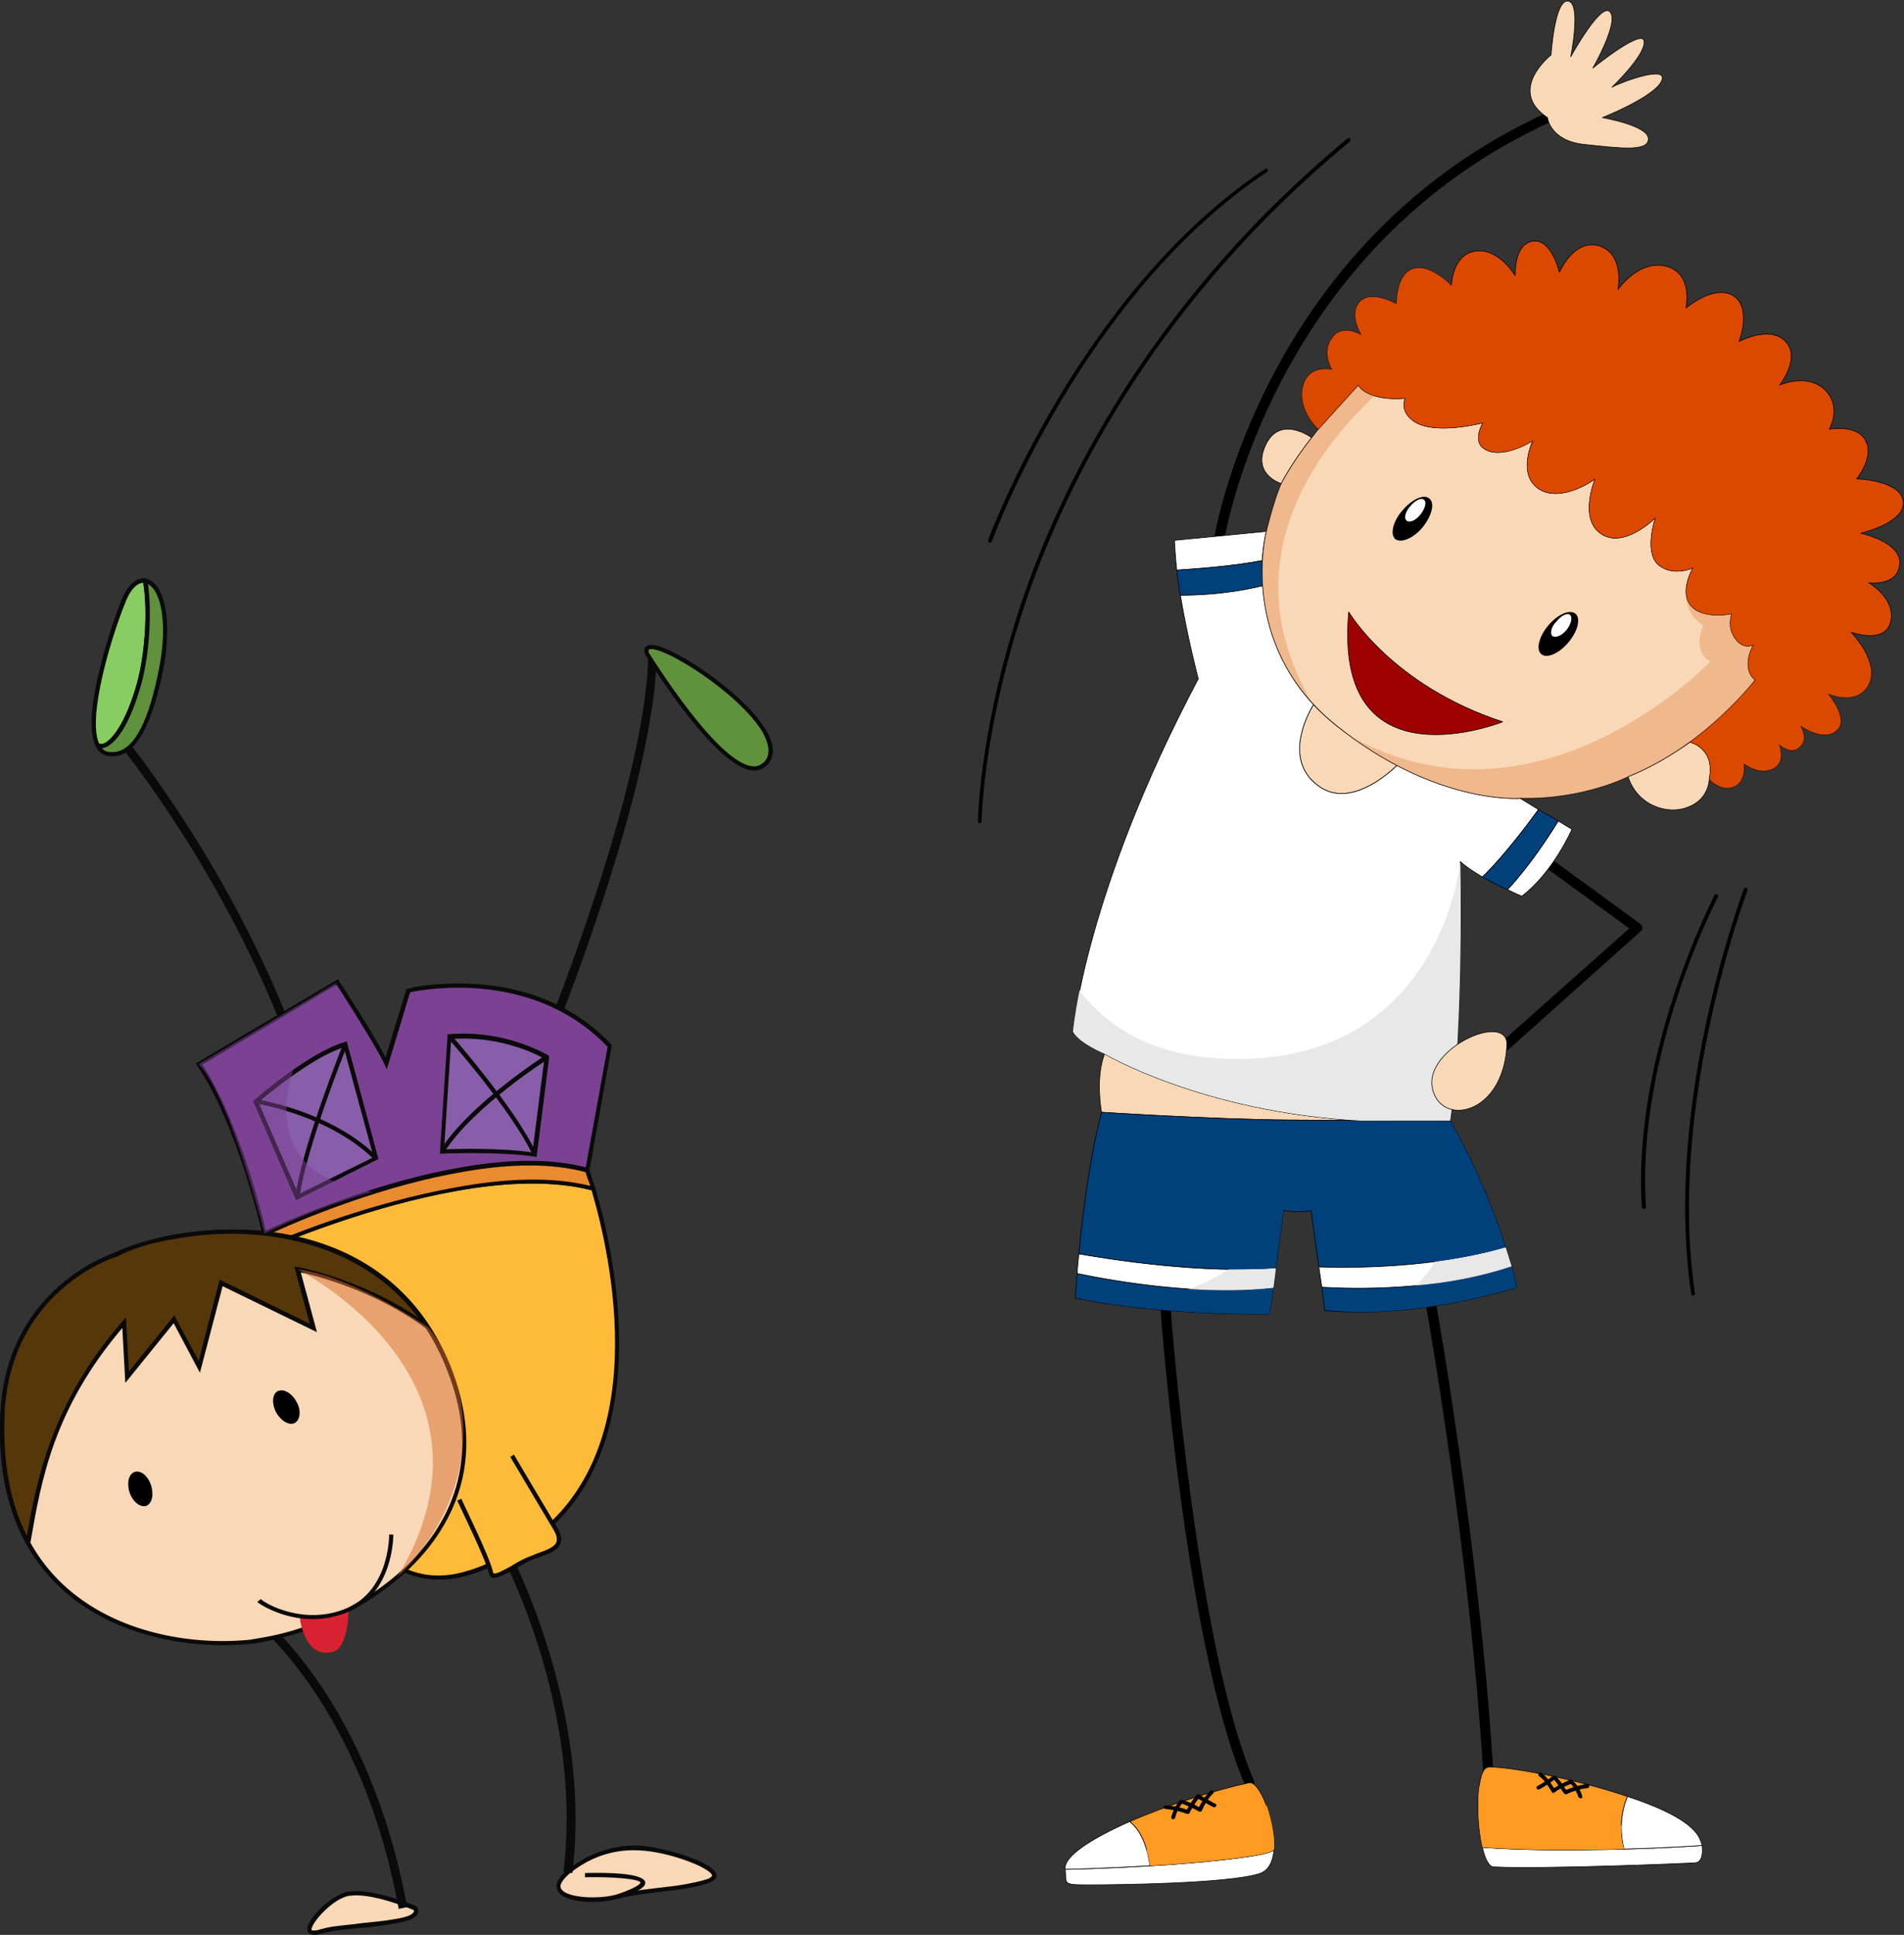 <?xml version="1.0" encoding="UTF-8"?> <svg xmlns="http://www.w3.org/2000/svg" width="1756" height="1784" viewBox="0 0 1756 1784" fill="none"><rect x="0" y="0" width="1756" height="1784" fill="#333333" stroke="none"/><path d="M511.945 952.467L504.238 949.164C505.339 946.962 597.826 717.962 597.826 601.26H605.533C606.083 719.063 512.496 950.265 511.945 952.467Z" fill="#0A0A0A"></path><path d="M265.866 962.377C206.961 804.388 111.171 687.686 110.07 686.585L116.676 681.631C117.227 682.732 214.117 800.535 273.022 959.624L265.866 962.377Z" fill="#0A0A0A"></path><path d="M596.726 602.36C596.726 602.36 679.303 737.779 707.379 702.548C735.455 667.317 587.917 572.084 596.726 602.36Z" fill="#60913D"></path><path fill-rule="evenodd" clip-rule="evenodd" d="M698.571 710.254C664.439 716.31 597.826 607.865 595.074 603.461C593.973 600.158 593.973 598.507 595.074 596.855C595.624 596.305 596.725 595.204 598.927 594.653C614.892 591.901 684.808 637.04 706.278 672.822C713.985 685.666 714.902 695.942 709.03 703.649C706.094 707.318 702.608 709.52 698.571 710.254ZM599.478 598.507C599.111 598.507 598.744 598.69 598.377 599.057C598.377 599.057 597.826 600.158 598.377 601.809C598.927 602.36 666.09 711.906 698.02 706.401C700.956 705.667 703.525 704.016 705.727 701.447C710.498 695.208 709.581 686.217 702.975 674.473C680.954 638.692 613.241 596.305 599.478 598.507Z" fill="#0A0A0A"></path><path d="M127.137 635.39C136.495 604.563 138.147 562.175 133.743 535.202C127.137 534.101 119.98 539.605 115.025 552.267C101.262 583.644 77.59 661.262 89.702 686.584C96.858 692.089 113.924 678.878 127.137 635.39Z" fill="#87CD62"></path><path fill-rule="evenodd" clip-rule="evenodd" d="M95.207 689.889C92.638 690.256 90.436 689.705 88.601 688.237L88.05 687.687C74.838 660.163 101.813 578.141 112.823 551.167C118.329 539.056 126.036 531.901 134.293 533.552H135.394L135.945 535.203C140.9 563.828 137.596 607.316 128.788 635.941C117.778 673.374 104.015 688.237 95.207 689.889ZM91.353 685.485C92.087 685.852 93.005 686.035 94.106 686.035C100.161 684.934 113.374 672.824 124.935 634.84C133.743 606.766 136.495 565.48 132.091 537.405C126.586 537.405 121.081 542.91 116.677 552.819C102.914 585.848 80.343 660.713 91.353 685.485Z" fill="#0A0A0A"></path><path d="M133.742 535.201C138.146 562.175 136.495 604.562 127.136 635.389C113.924 678.877 96.858 692.089 89.701 686.584C91.903 690.988 95.206 694.29 99.61 694.841C112.272 697.593 134.293 691.538 148.606 615.571C158.515 564.927 146.955 537.403 133.742 535.201Z" fill="#60913D"></path><path fill-rule="evenodd" clip-rule="evenodd" d="M107.867 697.044C104.931 697.411 101.995 697.411 99.059 697.044C94.288 695.943 90.618 692.823 88.049 687.686L90.801 685.484C91.902 685.851 93.003 686.034 94.104 686.034C100.16 684.933 113.372 672.822 124.933 634.839C133.741 606.214 136.494 563.827 132.09 535.752L131.539 533L134.292 533.551C138.146 534.101 141.999 536.853 145.302 541.257C154.661 555.019 156.863 583.094 150.807 616.123C140.898 666.217 126.585 693.741 107.867 697.044ZM94.104 689.887C95.572 691.722 97.407 692.823 99.61 693.19C102.179 693.557 104.748 693.557 107.317 693.19C124.383 689.888 137.595 664.015 146.954 615.022C153.009 583.094 150.807 556.671 141.999 543.459C140.164 541.257 138.329 539.606 136.494 538.505C140.348 566.579 137.595 607.866 128.787 635.94C117.226 674.474 103.463 688.786 94.104 689.887Z" fill="#0A0A0A"></path><path d="M382.575 1759.47C382.575 1759.47 344.039 1742.96 323.12 1745.71C301.65 1748.46 269.72 1788.65 294.493 1780.94C319.266 1773.79 394.687 1775.44 382.575 1759.47Z" fill="#F9D8B7"></path><path fill-rule="evenodd" clip-rule="evenodd" d="M365.509 1773.24C356.15 1774.89 344.589 1776.54 333.028 1777.64C318.165 1778.74 303.851 1780.39 295.043 1783.14C293.942 1783.51 293.024 1783.7 292.29 1783.7C285.134 1784.8 284.033 1781.49 283.482 1779.84C281.831 1770.48 304.952 1746.81 321.468 1744.06H322.569C344.039 1740.76 382.024 1756.72 383.125 1757.27L384.226 1757.82C386.428 1760.57 385.878 1763.33 385.327 1764.43C383.676 1768.28 377.62 1771.03 365.509 1773.24ZM302.75 1777.09C311.008 1775.44 321.468 1774.89 333.028 1773.24C344.039 1772.13 355.6 1771.03 364.408 1769.38C378.171 1767.18 380.923 1764.43 381.474 1762.78C382.024 1762.78 382.024 1762.23 381.474 1761.13C376.519 1758.92 342.387 1745.16 323.119 1747.91H322.018C306.604 1750.67 286.785 1773.24 287.336 1779.29C287.886 1780.39 290.088 1779.84 291.189 1779.84C291.923 1779.84 292.841 1779.66 293.942 1779.29C296.511 1778.56 299.447 1777.82 302.75 1777.09Z" fill="#0A0A0A"></path><path d="M523.507 1726.45C535.618 1715.99 559.841 1702.22 589.568 1703.88C619.296 1705.53 673.797 1725.34 655.08 1733.6C635.812 1741.86 592.872 1742.41 569.2 1749.02C546.078 1755.07 494.88 1751.22 523.507 1726.45Z" fill="#F9D8B7"></path><path fill-rule="evenodd" clip-rule="evenodd" d="M635.262 1740.76C626.454 1742.41 616.545 1743.51 606.635 1744.61C593.423 1746.26 579.66 1747.91 569.751 1750.67C552.685 1755.62 519.654 1755.07 514.149 1742.96C511.58 1737.82 514.332 1731.77 522.407 1724.79C528.462 1719.84 544.427 1707.73 568.099 1703.32C575.439 1701.86 582.596 1701.31 589.569 1701.67C613.792 1703.32 658.384 1717.09 660.586 1728.1C661.136 1730.3 660.586 1733.05 655.631 1735.25C650.676 1737.45 644.07 1739.11 635.262 1740.76ZM579.11 1744.61C587.367 1742.96 596.726 1741.86 606.085 1740.76C615.994 1739.66 625.903 1738.56 634.161 1736.9C642.969 1735.25 649.575 1733.6 653.98 1731.95C655.081 1730.85 656.732 1730.3 656.732 1729.2C655.081 1722.04 616.544 1707.18 589.569 1706.08C582.596 1705.71 575.807 1706.08 569.2 1707.18C546.079 1711.03 530.664 1723.14 525.159 1727.55C520.205 1731.95 515.25 1737.45 517.452 1741.31C521.306 1749.01 546.079 1751.22 563.695 1747.91C565.53 1747.55 567.182 1747.18 568.65 1746.81C571.953 1746.08 575.439 1745.34 579.11 1744.61Z" fill="#0A0A0A"></path><path d="M569.751 1750.67L568.65 1746.81C591.221 1739.11 590.671 1735.8 590.671 1735.8C590.12 1732.5 566.448 1730.3 539.473 1730.85V1727C555.438 1726.45 592.873 1726.45 595.075 1735.25C595.625 1738.56 592.873 1742.96 569.751 1750.67Z" fill="#0A0A0A"></path><path d="M527.912 1727L519.654 1725.89C539.473 1562.95 452.492 1413.22 451.391 1411.57L458.547 1407.72C459.098 1409.37 547.731 1560.75 527.912 1727Z" fill="#0A0A0A"></path><path d="M375.418 1758.37L367.711 1760.02C333.579 1572.86 235.587 1496.34 234.486 1495.24L239.441 1489.19C240.542 1489.74 340.736 1567.91 375.418 1758.37Z" fill="#0A0A0A"></path><path d="M356.15 979.991L376.519 913.383C376.519 913.383 488.274 885.859 562.043 964.578L541.674 1079.08L244.396 1139.63C244.396 1139.63 221.825 1037.79 183.289 981.092L311.008 905.676C311.008 905.676 347.893 961.825 356.15 979.991Z" fill="#7B4193"></path><path fill-rule="evenodd" clip-rule="evenodd" d="M242.743 1141.83L242.193 1139.63C242.193 1138.53 219.622 1037.79 181.636 982.193L180.535 980.542L311.557 902.924L312.659 904.575C314.31 906.777 344.588 953.018 355.599 975.037L374.867 911.731H375.968C375.968 911.731 378.17 911.181 382.023 910.08C408.448 905.676 499.833 895.217 563.693 962.926L564.243 963.477L543.324 1080.73L242.743 1141.83ZM186.591 981.643C220.723 1033.94 242.743 1123.12 245.496 1136.88L540.021 1077.43L560.39 965.128C497.631 899.621 408.448 909.53 383.124 913.933C380.922 914.3 379.271 914.668 378.17 915.034L356.7 986.046L354.498 981.092C346.79 964.578 316.512 917.236 310.456 907.878L186.591 981.643Z" fill="#0A0A0A"></path><path d="M414.505 955.771L407.898 1061.46C407.898 1061.46 459.647 1059.26 493.228 1064.22L504.238 974.488C504.238 974.488 466.804 951.367 414.505 955.771Z" fill="#885DA9"></path><path fill-rule="evenodd" clip-rule="evenodd" d="M494.879 1066.97L493.227 1066.42C460.196 1061.46 408.448 1063.66 407.897 1063.66H405.695L412.852 953.568H414.504C466.802 949.164 504.788 972.835 505.338 972.835L506.439 973.936V975.037L494.879 1066.97ZM409.549 1059.81C419.458 1059.26 461.848 1058.16 491.025 1062.56L502.035 976.138C495.429 972.284 461.297 954.669 416.155 957.972L409.549 1059.81Z" fill="#0A0A0A"></path><path d="M318.715 962.928L346.792 1067.52L274.124 1103.85L235.588 1015.77C235.588 1015.77 285.685 971.735 318.715 962.928Z" fill="#885DA9"></path><path fill-rule="evenodd" clip-rule="evenodd" d="M273.024 1106.6L233.387 1015.22L234.488 1014.12C236.69 1012.47 285.135 970.083 318.166 960.725L319.817 960.174L348.995 1068.62L273.024 1106.6ZM238.341 1016.32L275.226 1101.1L344.591 1066.97L317.065 965.679C287.888 974.487 245.498 1010.27 238.341 1016.32Z" fill="#0A0A0A"></path><path d="M491.577 1065.32C470.658 1021.83 413.404 957.422 412.854 956.871L416.157 954.119C416.707 955.22 473.961 1019.63 494.88 1063.66L491.577 1065.32Z" fill="#0A0A0A"></path><path d="M409.549 1062.56L406.246 1060.36C432.671 1017.97 502.586 973.387 503.137 972.836L505.339 976.69C504.788 976.69 435.974 1020.73 409.549 1062.56Z" fill="#0A0A0A"></path><path d="M276.326 1103.85L272.473 1103.3C278.528 1056.51 316.514 962.925 316.514 962.375L320.367 963.476C319.817 964.577 282.382 1057.61 276.326 1103.85Z" fill="#0A0A0A"></path><path d="M345.14 1069.17C303.301 1027.88 236.138 1017.42 235.588 1017.42L236.138 1013.57C236.689 1013.57 304.953 1024.03 347.893 1066.42L345.14 1069.17Z" fill="#0A0A0A"></path><path d="M246.047 1149.54L248.8 1164.4C248.8 1164.4 184.39 1540.93 262.563 1440.19C340.736 1339.46 335.231 1522.22 483.87 1424.78C609.387 1343.31 564.245 1153.39 547.179 1095.59C445.884 1068.62 284.033 1133.58 246.047 1149.54Z" fill="#FEBB39"></path><path fill-rule="evenodd" clip-rule="evenodd" d="M421.112 1455.06C382.026 1461.66 358.904 1443.5 340.187 1428.63C326.424 1418.18 314.863 1408.82 301.651 1411.57C290.641 1413.22 278.529 1423.13 264.216 1441.3C250.453 1458.91 239.993 1463.31 232.837 1456.16C202.558 1426.43 244.948 1174.86 246.599 1164.4L243.847 1148.44L245.498 1147.89C272.474 1136.33 343.49 1108.25 418.36 1094.49C470.659 1085.13 514.149 1085.13 547.731 1093.94H548.832V1095.04C565.898 1152.29 611.59 1343.86 484.972 1426.43C461.3 1442.4 440.38 1451.2 421.112 1455.06ZM301.1 1407.17C315.964 1404.41 328.626 1414.32 342.389 1425.33C361.657 1440.75 383.127 1457.81 420.011 1451.2C438.729 1447.35 459.648 1438.54 482.77 1423.13C606.636 1342.76 562.595 1155.04 545.529 1097.24C512.498 1088.99 470.108 1088.99 419.461 1098.35C344.04 1112.11 271.373 1141.28 248.251 1151.19L251.003 1164.4C250.453 1167.71 206.962 1424.78 235.589 1453.41C241.094 1458.91 249.902 1453.96 260.913 1439.09C275.777 1419.83 288.989 1409.37 301.1 1407.17Z" fill="#0A0A0A"></path><path d="M243.846 1137.43L246.048 1149.54C284.033 1133.58 445.884 1068.62 547.179 1095.59C543.876 1085.13 541.674 1079.08 541.674 1079.08C429.369 1047.7 243.846 1137.43 243.846 1137.43Z" fill="#EB8B2F"></path><path fill-rule="evenodd" clip-rule="evenodd" d="M549.933 1098.9L546.629 1097.79C513.599 1088.99 470.658 1088.99 419.461 1098.35C342.389 1112.11 268.069 1142.38 246.599 1151.74L244.397 1152.29L241.645 1136.33L242.746 1135.78C243.847 1135.23 331.929 1092.84 422.213 1076.88C470.108 1068.07 510.295 1068.07 542.225 1076.88L543.326 1077.43V1077.98C543.326 1077.98 545.528 1084.58 548.831 1095.04L549.933 1098.9ZM246.049 1139.08L247.7 1147.34C276.327 1135.23 345.692 1108.25 418.91 1095.04C469.007 1085.68 510.846 1085.13 544.427 1093.39C542.225 1087.34 540.574 1082.93 540.023 1080.73C509.194 1072.47 469.557 1072.47 422.764 1081.28C339.086 1096.14 257.609 1133.58 246.049 1139.08Z" fill="#0A0A0A"></path><path d="M106.217 1157.25C167.874 1125.87 355.049 1106.6 415.055 1264.04C475.061 1421.48 314.861 1504.6 231.183 1513.41C147.505 1522.22 -8.29 1489.74 2.72 1300.92C9.326 1186.42 106.217 1157.25 106.217 1157.25Z" fill="#F9D8B7"></path><path fill-rule="evenodd" clip-rule="evenodd" d="M244.395 1513.41C239.991 1514.51 235.587 1515.24 231.183 1515.61C178.884 1521.12 104.565 1510.11 55.018 1463.31C14.831 1425.33 -3.336 1370.83 0.518 1300.92C7.124 1186.42 104.565 1155.6 105.666 1155.04C119.429 1148.44 138.697 1142.38 160.167 1138.53C254.855 1121.47 371.564 1145.14 416.706 1262.94C436.525 1314.68 434.323 1362.58 410.1 1404.96C375.968 1465.52 302.199 1502.95 244.395 1513.41ZM160.717 1142.38C139.798 1146.24 121.08 1151.74 107.317 1158.9C106.216 1159.45 10.977 1189.73 4.922 1300.92C0.518 1369.73 18.684 1423.68 57.771 1460.56C106.767 1506.8 179.435 1517.26 231.183 1511.76C235.22 1511.02 239.441 1510.29 243.845 1509.56C300.548 1499.65 373.216 1462.76 406.797 1403.31C430.469 1362.03 432.671 1315.24 412.853 1264.59C368.811 1148.99 253.754 1125.32 160.717 1142.38Z" fill="#0A0A0A"></path><path d="M114.475 1219.45L117.228 1270.1L160.718 1216.7L183.84 1260.19L203.659 1183.12L288.988 1224.41L274.675 1170.46C274.675 1170.46 339.635 1182.57 394.136 1223.3C319.817 1110.46 161.819 1129.17 106.218 1157.25C106.218 1157.25 9.327 1186.42 2.721 1300.92C-0.032 1352.12 9.327 1391.75 25.842 1422.58C35.201 1368.63 46.762 1297.62 114.475 1219.45Z" fill="#56370A"></path><path fill-rule="evenodd" clip-rule="evenodd" d="M26.943 1428.08L24.19 1423.13C6.023 1390.1 -2.234 1348.81 0.518 1300.92C7.124 1186.42 104.565 1155.6 105.667 1155.04C119.429 1148.44 138.697 1142.38 160.167 1138.53C238.34 1124.22 341.287 1139.08 395.787 1222.2L393.035 1224.96C345.691 1189.73 290.639 1175.96 277.427 1173.21L292.291 1228.26L205.31 1185.87L184.39 1265.69L160.167 1220L115.576 1275.05L112.823 1224.41C49.514 1298.72 37.953 1365.33 28.595 1419.28L26.943 1428.08ZM160.718 1142.38C139.798 1145.69 120.53 1151.74 107.318 1158.9C105.667 1158.9 10.978 1189.17 4.372 1300.92C2.17 1345.51 8.776 1384.6 24.741 1415.97C34.1 1364.23 47.312 1293.77 112.823 1218.35L116.126 1214.5L118.879 1264.59L160.718 1212.85L183.289 1254.68L202.557 1179.82L285.685 1220.55L271.371 1167.71L274.674 1168.26C275.225 1168.26 333.579 1179.27 385.878 1215.05C330.827 1141.83 234.487 1128.62 160.718 1142.38Z" fill="#0A0A0A"></path><path d="M307.705 1522.77C321.468 1518.36 321.468 1484.23 321.468 1484.23C321.468 1484.23 297.246 1495.24 276.326 1490.29C276.326 1490.29 280.18 1531.02 307.705 1522.77Z" fill="#D92231"></path><path d="M423.312 1382.94C423.312 1382.94 450.288 1436.34 452.49 1450.1C454.141 1459.46 473.96 1442.4 491.576 1435.79C509.193 1429.18 521.855 1426.43 512.496 1409.92C502.587 1393.4 472.309 1342.21 472.309 1342.21L423.312 1382.94Z" fill="#FEBB39"></path><path d="M457.444 1454.51C455.976 1454.87 454.691 1454.87 453.59 1454.51C452.489 1453.96 451.388 1452.86 450.837 1450.65C448.085 1437.44 421.66 1384.05 421.66 1383.49L425.514 1381.84C426.064 1384.05 451.938 1435.79 454.691 1449.55C454.691 1450.29 454.875 1450.65 455.242 1450.65C457.444 1451.75 465.151 1447.35 471.206 1444.05C477.262 1440.19 484.419 1436.34 491.025 1434.14L494.879 1432.49C504.237 1429.18 511.394 1426.43 513.046 1422.03C514.147 1419.09 513.413 1415.42 510.843 1411.02C500.934 1394.5 470.656 1343.31 470.656 1343.31L473.959 1341.11C473.959 1341.11 504.237 1392.3 514.147 1408.82C517.45 1414.87 518.551 1419.28 516.899 1423.13C514.697 1429.74 506.439 1432.49 495.98 1436.34L492.126 1437.44C486.07 1440.19 478.914 1444.05 473.409 1447.35C466.802 1451.2 461.297 1453.96 457.444 1454.51Z" fill="#0A0A0A"></path><path d="M273.573 1292.67C277.977 1300.37 276.876 1309.18 271.921 1311.93C266.967 1314.68 259.26 1310.28 254.855 1302.57C250.451 1294.32 251.002 1285.51 255.956 1282.76C261.462 1280 269.169 1284.41 273.573 1292.67Z" fill="black"></path><path d="M139.248 1369.18C142 1377.99 140.349 1386.25 134.844 1388.45C129.338 1390.1 122.182 1384.6 119.429 1375.79C116.677 1366.98 118.879 1358.72 124.384 1357.07C129.889 1355.42 136.495 1360.92 139.248 1369.18Z" fill="black"></path><path d="M303.851 1491.39C269.719 1497.99 241.092 1480.38 237.238 1477.08L240.541 1474.32C243.844 1478.18 280.729 1499.65 320.366 1482.58C359.452 1465.52 358.902 1415.42 358.902 1414.87H362.755C362.755 1415.42 363.306 1467.72 322.017 1485.88C315.778 1488.45 309.723 1490.29 303.851 1491.39Z" fill="#0A0A0A"></path><g style="mix-blend-mode:multiply" opacity="0.5"><path d="M274.676 1170.46C274.676 1170.46 476.164 1271.75 366.612 1453.96C366.612 1453.96 431.572 1396.71 427.168 1312.48C423.865 1252.48 394.137 1223.3 394.137 1223.3C394.137 1223.3 324.773 1176.51 274.676 1170.46Z" fill="#D76B2A"></path></g><g style="mix-blend-mode:multiply" opacity="0.5"><path d="M311.008 905.676C311.008 905.676 186.592 1075.22 343.489 1098.9C343.489 1098.9 297.796 1110.46 243.846 1137.43C243.846 1137.43 213.567 1013.57 183.289 981.092L311.008 905.676Z" fill="#7B4193"></path></g><path d="M1124.96 500.392C1124.59 500.392 1124.41 500.392 1124.41 500.392C1121.66 499.841 1120 497.639 1120 494.887C1120.55 492.134 1165.7 221.297 1428.84 102.944C1431.04 101.843 1433.8 102.944 1434.9 105.146C1436 107.347 1434.9 110.1 1432.7 111.201C1173.95 227.903 1129.91 493.786 1129.36 496.538C1129.36 498.74 1127.16 500.392 1124.96 500.392Z" fill="black"></path><path d="M1427.19 108.449C1427.19 108.449 1429.39 129.918 1461.32 133.221C1493.8 136.524 1520.78 140.377 1520.23 127.716C1519.68 115.605 1477.84 108.449 1477.84 108.449C1477.84 108.449 1525.18 89.733 1532.34 74.87C1539.5 59.456 1497.11 74.87 1486.65 80.374C1486.65 80.374 1516.92 51.749 1516.37 38.538C1515.82 24.776 1469.03 62.759 1469.03 62.759C1469.03 62.759 1493.25 20.922 1484.99 11.014C1476.74 1.105 1448.66 52.3 1448.66 52.3C1448.66 52.3 1458.57 3.307 1446.46 1.105C1433.8 -1.647 1430.49 50.648 1430.49 50.648C1430.49 50.648 1389.21 83.127 1427.19 108.449Z" fill="#F9D8B7" stroke="#010202" stroke-width="0.6" stroke-linecap="round" stroke-linejoin="round"></path><path d="M1151.93 1648.15C1150.28 1648.15 1148.63 1647.05 1148.08 1645.39C1093.58 1518.78 1070.46 1211.61 1070.46 1208.31C1070.46 1206.11 1072.11 1203.91 1074.86 1203.36C1077.61 1203.36 1079.82 1205.01 1079.82 1207.76C1079.82 1211.06 1102.94 1516.58 1156.34 1641.54C1157.44 1644.29 1156.34 1647.05 1154.14 1648.15C1153.4 1648.15 1152.67 1648.15 1151.93 1648.15Z" fill="black"></path><path d="M1372.69 1636.59C1369.94 1636.59 1367.74 1634.94 1367.74 1632.18C1355.62 1433.46 1315.99 1207.76 1315.44 1205.56C1315.44 1202.81 1317.09 1200.61 1319.29 1200.05C1322.04 1199.5 1324.24 1201.16 1324.8 1203.91C1325.35 1206.11 1364.98 1432.36 1377.09 1631.63C1377.09 1634.38 1375.44 1636.59 1372.69 1636.59Z" fill="black"></path><path d="M1385.9 971.055C1384.43 971.055 1383.15 970.505 1382.05 969.404C1380.4 967.752 1380.4 964.449 1382.6 962.798L1502.61 856.005L1427.74 801.507C1425.54 799.855 1424.99 797.103 1426.64 794.901C1428.29 792.699 1431.04 792.149 1433.25 793.8L1512.52 851.601C1513.62 852.702 1514.72 853.803 1514.72 855.454C1514.72 856.555 1514.17 858.207 1513.07 858.757L1388.65 969.954C1387.92 970.688 1387 971.055 1385.9 971.055Z" fill="black"></path><path d="M1213.59 722.786C1240.02 745.356 1274.15 719.483 1288.46 705.721C1270.84 696.363 1252.13 684.253 1232.31 668.839C1224.6 662.6 1217.63 656.178 1211.39 649.572C1203.13 663.334 1186.06 700.217 1213.59 722.786Z" fill="#F9D8B7" stroke="#010202" stroke-width="0.6" stroke-linecap="round" stroke-linejoin="round"></path><path d="M1018.71 971.604C1009.9 994.725 1015.96 1025.55 1015.96 1025.55C1015.96 1025.55 1118.35 1032.16 1188.82 1032.71C1213.04 1032.71 1235.06 1033.26 1254.88 1033.26C1109.54 1025.55 1018.71 971.604 1018.71 971.604Z" fill="#F9D8B7" stroke="#010202" stroke-width="0.6" stroke-linecap="round" stroke-linejoin="round"></path><path d="M1167.9 489.934L1083.12 498.191C1083.67 506.999 1084.22 516.357 1085.32 525.715C1101.29 524.614 1135.97 522.412 1164.04 516.907C1165.15 500.393 1167.9 489.934 1167.9 489.934Z" fill="white" stroke="black" stroke-width="0.6" stroke-linecap="round" stroke-linejoin="round"></path><path d="M1164.04 516.906C1135.97 522.411 1101.29 524.613 1085.32 525.714C1086.06 533.421 1087.16 541.127 1088.62 548.834C1104.04 548.834 1133.22 547.733 1164.6 540.026C1164.04 531.219 1164.04 523.512 1164.04 516.906Z" fill="#00417C" stroke="black" stroke-width="0.6" stroke-linecap="round" stroke-linejoin="round"></path><path d="M1437.1 756.918C1428.29 771.231 1410.68 798.204 1390.31 820.223C1398.01 824.077 1403.52 826.279 1403.52 826.279C1432.15 804.81 1449.76 764.625 1449.76 764.625L1437.1 756.918Z" fill="white" stroke="black" stroke-width="0.6" stroke-linecap="round" stroke-linejoin="round"></path><path d="M1418.93 746.458L1401.87 735.999C1401.87 735.999 1353.97 739.852 1288.46 705.722C1274.15 719.484 1240.02 745.357 1213.59 722.787C1186.07 700.218 1203.13 663.335 1211.39 649.573C1177.26 612.691 1166.8 571.405 1164.6 540.027C1133.22 547.734 1104.04 548.835 1088.62 548.835C1095.23 588.47 1105.14 625.903 1105.14 625.903C1001.09 821.874 989.531 951.237 989.531 951.237C995.587 962.247 1018.71 971.605 1018.71 971.605C1018.71 971.605 1109.54 1025.55 1254.88 1033.26C1304.43 1033.26 1337.46 1033.26 1337.46 1033.26C1350.12 947.384 1346.82 794.35 1346.82 794.35C1352.87 799.855 1360.03 804.259 1367.18 808.663C1387.55 788.845 1408.47 760.771 1418.93 746.458Z" fill="white" stroke="black" stroke-width="0.6" stroke-linecap="round" stroke-linejoin="round"></path><path d="M1418.93 746.457C1408.47 760.77 1387.55 788.844 1367.18 808.661C1375.44 813.065 1383.7 817.469 1390.31 820.222C1410.68 798.202 1428.29 771.229 1437.1 756.916L1418.93 746.457Z" fill="#00417C" stroke="black" stroke-width="0.6" stroke-linecap="round" stroke-linejoin="round"></path><path d="M993.384 1174.18C992.283 1187.94 991.732 1196.75 991.732 1196.75C1069.91 1213.27 1170.65 1211.61 1170.65 1211.61C1171.2 1208.86 1172.85 1199.5 1174.5 1187.39C1107.34 1195.1 1027.52 1181.34 993.384 1174.18Z" fill="#00417C" stroke="black" stroke-width="0.6" stroke-linecap="round" stroke-linejoin="round"></path><path d="M995.036 1156.02C994.302 1162.62 993.752 1168.68 993.385 1174.18C1027.52 1181.34 1107.34 1195.1 1174.5 1187.39C1175.05 1181.89 1176.16 1175.83 1176.71 1169.23C1107.89 1174.18 1026.97 1161.52 995.036 1156.02Z" fill="white" stroke="black" stroke-width="0.6" stroke-linecap="round" stroke-linejoin="round"></path><path d="M1388.65 1149.96C1367.73 1084.45 1337.46 1033.26 1337.46 1033.26C1337.46 1033.26 1274.15 1033.26 1188.82 1032.71C1118.35 1032.16 1015.96 1025.55 1015.96 1025.55C1004.95 1067.39 998.338 1120.23 995.035 1156.02C1026.97 1161.52 1107.89 1174.18 1176.71 1169.23C1180.01 1143.35 1183.86 1115.83 1183.86 1115.83C1194.87 1118.58 1209.19 1116.38 1209.19 1116.38L1216.34 1168.13C1245.52 1169.23 1323.14 1169.23 1388.65 1149.96Z" fill="#00417C" stroke="black" stroke-width="0.6" stroke-linecap="round" stroke-linejoin="round"></path><path d="M1219.1 1186.84L1221.85 1208.31C1308.83 1216.57 1399.11 1186.84 1399.11 1186.84C1397.65 1180.6 1395.99 1174.18 1394.16 1167.58C1325.34 1190.7 1248.27 1188.49 1219.1 1186.84Z" fill="#00417C" stroke="black" stroke-width="0.6" stroke-linecap="round" stroke-linejoin="round"></path><path d="M1216.34 1168.13L1219.1 1186.84C1248.27 1188.49 1325.34 1190.7 1394.16 1167.58C1392.32 1161.7 1390.49 1155.83 1388.65 1149.96C1323.14 1169.23 1245.52 1169.23 1216.34 1168.13Z" fill="white" stroke="black" stroke-width="0.6" stroke-linecap="round" stroke-linejoin="round"></path><path d="M1167.35 410.113C1154.14 437.637 1181.66 445.894 1181.66 445.894C1192.12 425.527 1209.74 403.507 1209.74 403.507C1209.74 403.507 1180.56 382.038 1167.35 410.113Z" fill="#F9D8B7" stroke="#010202" stroke-width="0.6" stroke-linecap="round" stroke-linejoin="round"></path><path d="M1617.12 594.524C1617.12 594.524 1608.31 599.478 1600.6 589.019C1592.34 578.01 1597.3 565.899 1597.3 565.899C1597.3 565.899 1570.87 571.404 1559.86 558.743C1548.3 546.082 1561.52 523.512 1561.52 523.512C1561.52 523.512 1542.25 532.32 1529.04 520.209C1516.37 508.098 1526.83 477.271 1526.83 477.271C1526.83 477.271 1497.66 506.447 1476.74 492.134C1455.82 478.372 1471.23 441.49 1471.23 441.49C1471.23 441.49 1440.4 464.06 1419.48 450.848C1398.56 437.086 1413.98 405.709 1413.98 405.709C1413.98 405.709 1383.7 425.526 1367.73 412.865C1358.38 405.709 1367.73 389.745 1367.73 389.745C1367.73 389.745 1320.39 402.406 1302.22 386.992C1290.66 377.634 1296.17 367.175 1296.17 367.175C1259.83 369.927 1252.68 355.064 1252.68 355.064L1215.79 395.8L1209.74 403.507C1209.74 403.507 1192.12 425.526 1181.66 445.894C1175.05 460.206 1167.9 489.933 1167.9 489.933C1167.9 489.933 1140.37 595.075 1232.31 668.839C1324.24 742.604 1401.87 735.998 1401.87 735.998C1459.67 737.649 1501.51 716.181 1501.51 716.181C1573.08 687.556 1618.77 627.003 1618.77 627.003C1605.01 615.442 1617.12 594.524 1617.12 594.524Z" fill="#F9D8B7" stroke="#010202" stroke-width="0.6" stroke-linecap="round" stroke-linejoin="round"></path><path d="M1558.76 684.254C1542.25 695.814 1523.53 707.374 1501.51 716.182C1509.77 742.055 1537.29 751.963 1556.56 744.256C1576.38 737.1 1576.38 718.384 1576.38 718.384C1582.44 689.759 1558.76 684.254 1558.76 684.254Z" fill="#F9D8B7" stroke="#010202" stroke-width="0.6" stroke-linecap="round" stroke-linejoin="round"></path><path d="M1716.21 491.585C1716.21 491.585 1757.5 482.227 1755.3 462.41C1753.09 442.592 1712.36 441.491 1712.36 441.491C1712.36 441.491 1728.87 421.674 1720.61 406.261C1712.91 390.847 1687.03 395.801 1687.03 395.801C1687.03 395.801 1699.14 375.434 1683.18 359.47C1666.66 343.506 1641.34 355.066 1641.34 355.066C1641.34 355.066 1661.16 330.294 1646.85 314.881C1631.98 299.467 1603.91 314.881 1603.91 314.881C1603.91 314.881 1616.02 283.503 1598.4 272.493C1580.23 262.034 1554.91 284.054 1554.91 284.054C1554.91 284.054 1562.07 252.126 1536.74 245.52C1511.42 238.914 1492.15 266.989 1492.15 266.989C1492.15 266.989 1498.76 234.51 1475.09 226.803C1451.41 219.647 1438.2 251.025 1438.2 251.025C1438.2 251.025 1431.04 219.647 1413.43 222.4C1395.81 225.152 1397.46 254.328 1397.46 254.328C1397.46 254.328 1380.95 225.702 1357.28 232.308C1339.11 237.813 1338.56 263.135 1338.56 263.135C1338.56 263.135 1319.29 242.767 1303.32 247.722C1287.36 252.676 1287.91 280.2 1287.91 280.2C1287.91 280.2 1264.79 266.989 1254.33 277.998C1243.32 289.008 1255.43 308.825 1255.43 308.825C1255.43 308.825 1237.81 297.816 1228.45 311.578C1218.55 324.789 1228.45 340.753 1228.45 340.753C1228.45 340.753 1206.43 335.248 1201.48 356.717C1196.52 378.186 1215.79 395.801 1215.79 395.801L1252.68 355.066C1252.68 355.066 1259.83 369.929 1296.17 367.176C1296.17 367.176 1290.66 377.635 1302.22 386.994C1320.39 402.407 1367.73 389.746 1367.73 389.746C1367.73 389.746 1358.38 405.71 1367.73 412.866C1383.7 425.527 1413.98 406.261 1413.98 406.261C1413.98 406.261 1398.56 437.088 1419.48 450.85C1440.4 464.061 1471.23 441.491 1471.23 441.491C1471.23 441.491 1455.82 478.374 1476.74 492.136C1497.66 506.448 1526.83 477.273 1526.83 477.273C1526.83 477.273 1516.37 508.1 1529.04 520.21C1542.25 532.321 1561.52 523.513 1561.52 523.513C1561.52 523.513 1548.3 546.083 1559.86 558.744C1570.87 571.405 1597.3 565.9 1597.3 565.9C1597.3 565.9 1592.34 578.011 1600.6 589.021C1608.31 599.48 1617.12 594.525 1617.12 594.525C1617.12 594.525 1605.01 615.444 1618.77 627.004C1618.77 627.004 1596.2 656.179 1558.76 684.254C1558.76 684.254 1582.44 689.759 1576.38 718.384C1576.38 718.384 1586.84 730.494 1598.95 725.54C1611.06 720.586 1608.31 704.071 1608.31 704.071C1608.31 704.071 1622.07 715.081 1634.73 709.026C1647.95 702.97 1640.79 686.456 1640.79 686.456C1640.79 686.456 1651.8 696.915 1660.06 688.658C1668.32 680.951 1660.61 669.391 1660.61 669.391C1660.61 669.391 1681.53 684.254 1693.64 673.795C1706.3 663.336 1685.93 639.665 1685.93 639.665C1685.93 639.665 1712.36 651.775 1723.37 631.408C1734.38 611.04 1707.4 582.965 1707.4 582.965C1707.4 582.965 1738.78 594.525 1743.74 573.057C1748.69 551.588 1723.37 537.275 1723.37 537.275C1723.37 537.275 1750.34 541.129 1751.99 520.21C1754.2 499.842 1716.21 491.585 1716.21 491.585Z" fill="#DB4900" stroke="black" stroke-width="0.6" stroke-linecap="round" stroke-linejoin="round"></path><path d="M1312.13 486.081C1303.32 496.54 1292.31 500.944 1286.81 497.09C1281.85 492.686 1284.61 480.576 1293.42 470.667C1302.22 460.208 1313.23 455.254 1318.19 459.657C1323.69 464.061 1320.39 475.621 1312.13 486.081Z" fill="black"></path><path d="M1309.93 474.518C1305.53 480.023 1300.02 482.225 1297.27 480.023C1294.52 477.821 1296.17 471.766 1300.57 466.812C1304.98 461.307 1311.03 458.554 1313.23 460.756C1315.99 462.958 1314.33 469.013 1309.93 474.518Z" fill="white"></path><path d="M1446.46 592.323C1437.65 602.782 1426.64 607.186 1421.69 603.332C1416.18 598.928 1419.48 586.818 1427.74 576.909C1436.55 566.45 1447.56 561.496 1453.07 565.9C1458.02 570.303 1455.27 581.864 1446.46 592.323Z" fill="black"></path><path d="M1444.81 580.762C1440.4 586.267 1434.35 588.469 1431.6 586.267C1429.39 584.065 1430.49 578.01 1435.45 573.056C1439.85 567.551 1445.36 564.798 1448.11 567C1450.31 569.202 1449.21 575.258 1444.81 580.762Z" fill="white"></path><path d="M1243.87 564.248C1243.87 564.248 1283.51 631.957 1385.9 665.537C1385.9 665.537 1229.01 728.292 1243.87 564.248Z" fill="#9E0000" stroke="black" stroke-width="0.6" stroke-linecap="round" stroke-linejoin="round"></path><path d="M982.375 1723.56C984.027 1736.77 978.521 1737.88 1003.85 1737.88C1029.17 1737.88 1133.77 1736.77 1161.84 1727.42C1170.1 1724.66 1173.95 1716.41 1175.05 1705.4C1170.65 1710.9 1122.76 1715.86 1078.71 1719.16C1022.01 1723.01 982.375 1723.56 982.375 1723.56Z" fill="white" stroke="black" stroke-width="0.6" stroke-linecap="round" stroke-linejoin="round"></path><path d="M1466.83 1705.4C1406.27 1706.5 1367.18 1703.19 1367.18 1703.19C1369.39 1713.65 1373.24 1721.36 1377.64 1721.36C1423.89 1723.56 1557.11 1718.06 1563.72 1717.51C1569.22 1716.96 1570.87 1709.8 1569.77 1701.54C1569.22 1701.54 1526.83 1704.85 1466.83 1705.4Z" fill="white" stroke="black" stroke-width="0.6" stroke-linecap="round" stroke-linejoin="round"></path><path d="M1151.93 1643.74C1121.11 1650.35 1077.06 1664.11 1041.83 1679.52C1049.54 1685.58 1057.25 1697.14 1060.55 1720.26C1066.42 1719.89 1072.48 1719.53 1078.72 1719.16C1122.76 1715.86 1170.65 1710.9 1175.06 1705.4C1176.71 1680.07 1161.84 1641.54 1151.93 1643.74Z" fill="#FF9A22" stroke="black" stroke-width="0.6" stroke-linecap="round" stroke-linejoin="round"></path><path d="M1041.83 1679.52C1007.15 1694.94 980.723 1711.45 982.374 1723.56C982.374 1723.56 1013.75 1723.01 1060.55 1720.26C1057.25 1697.14 1049.54 1685.58 1041.83 1679.52Z" fill="white" stroke="black" stroke-width="0.6" stroke-linecap="round" stroke-linejoin="round"></path><path d="M1500.96 1656.4C1449.21 1638.79 1385.35 1627.78 1372.14 1629.43C1361.68 1631.08 1360.58 1676.77 1367.18 1703.19C1367.18 1703.19 1406.27 1706.5 1466.83 1705.4C1477.47 1705.4 1487.75 1705.21 1497.66 1704.85C1492.7 1683.38 1496.56 1666.86 1500.96 1656.4Z" fill="#FF9A22" stroke="black" stroke-width="0.6" stroke-linecap="round" stroke-linejoin="round"></path><path d="M1568.12 1696.59C1562.62 1681.18 1534.54 1667.41 1500.96 1656.4C1496.56 1666.86 1492.7 1683.38 1497.66 1704.85C1540.6 1703.75 1569.22 1701.54 1569.77 1701.54C1569.41 1699.71 1568.86 1698.06 1568.12 1696.59Z" fill="white" stroke="black" stroke-width="0.6" stroke-linecap="round" stroke-linejoin="round"></path><path d="M1095.78 1672.37C1095.41 1672.37 1095.05 1672.37 1094.68 1672.37C1084.22 1668.51 1075.41 1667.96 1075.41 1667.96C1074.31 1667.96 1073.21 1667.41 1073.21 1666.31C1073.21 1665.21 1074.31 1664.66 1075.41 1664.66C1075.41 1664.66 1083.67 1664.66 1094.68 1668.51C1096.33 1665.21 1101.29 1656.95 1104.04 1654.75C1104.59 1654.2 1105.69 1654.2 1106.24 1654.75C1106.24 1654.75 1116.15 1660.81 1120.55 1663.01C1121.66 1663.01 1122.21 1664.11 1121.66 1665.21C1121.1 1666.31 1120.55 1666.31 1119.45 1666.31C1115.6 1664.66 1108.44 1660.26 1105.14 1658.61C1102.94 1661.36 1098.53 1668.51 1096.88 1671.82C1096.88 1672.18 1096.52 1672.37 1095.78 1672.37Z" fill="black"></path><path d="M1082.02 1677.32C1082.02 1677.32 1081.83 1677.32 1081.47 1677.32C1080.92 1677.32 1079.82 1676.22 1080.37 1675.12C1080.37 1674.57 1083.12 1664.66 1088.62 1659.71C1088.99 1659.34 1089.54 1659.34 1090.28 1659.71C1090.83 1659.71 1099.08 1661.91 1105.69 1666.31C1107.89 1662.46 1111.75 1654.75 1116.7 1650.9C1117.25 1650.35 1118.35 1650.9 1118.9 1651.45C1119.45 1652 1119.45 1653.1 1118.9 1653.65C1113.4 1658.06 1108.44 1669.07 1108.44 1669.62C1108.08 1669.98 1107.71 1670.17 1107.34 1670.17C1106.61 1670.53 1106.06 1670.53 1105.69 1670.17C1100.19 1666.86 1093.03 1664.11 1090.28 1663.01C1085.87 1667.41 1083.67 1676.22 1083.67 1676.22C1083.67 1676.77 1082.57 1677.32 1082.02 1677.32Z" fill="black"></path><path d="M1443.71 1654.2C1443.34 1654.2 1442.97 1654.02 1442.61 1653.65C1440.4 1650.9 1436 1643.74 1433.25 1640.99C1430.49 1643.19 1423.34 1648.15 1419.48 1649.8C1418.93 1650.35 1417.83 1649.8 1417.28 1649.25C1416.73 1648.15 1417.28 1647.05 1418.38 1646.5C1422.79 1644.29 1432.15 1637.69 1432.15 1637.69C1432.7 1637.14 1433.8 1637.14 1434.35 1637.14C1437.1 1639.34 1442.61 1647.05 1444.26 1650.35C1455.27 1645.94 1463.52 1644.84 1463.52 1644.84C1464.63 1644.84 1465.73 1645.39 1465.73 1646.5C1465.73 1647.6 1465.18 1648.7 1464.08 1648.7C1464.08 1648.7 1455.27 1649.25 1444.81 1654.2C1444.44 1654.57 1444.07 1654.57 1443.71 1654.2Z" fill="black"></path><path d="M1457.47 1658.06C1456.92 1658.06 1456.37 1657.51 1455.82 1656.95C1455.82 1656.95 1453.07 1648.7 1448.66 1644.84C1445.91 1645.94 1438.75 1648.7 1433.8 1652.55C1433.43 1652.92 1432.88 1653.1 1432.15 1653.1C1431.78 1653.1 1431.41 1652.73 1431.04 1652C1431.04 1652 1424.99 1640.99 1419.48 1637.69C1418.93 1637.14 1418.38 1636.04 1418.93 1634.94C1419.48 1634.38 1420.58 1633.83 1421.14 1634.38C1426.64 1637.69 1431.04 1645.39 1433.25 1648.7C1439.85 1644.29 1448.11 1640.99 1448.11 1640.99C1448.84 1640.99 1449.39 1641.17 1449.76 1641.54C1455.82 1645.39 1459.12 1655.3 1459.12 1655.85C1459.67 1656.95 1459.12 1658.06 1458.02 1658.06C1458.02 1658.06 1457.84 1658.06 1457.47 1658.06Z" fill="black"></path><path d="M903.652 759.118C902.551 758.751 902 758.017 902 756.916C902 756.366 903.101 668.289 944.94 547.183C984.027 435.985 1067.7 272.492 1242.77 127.716C1243.32 127.165 1244.42 127.165 1244.97 127.716C1245.52 128.817 1245.52 129.918 1244.97 130.468C1070.46 274.694 987.33 437.086 948.243 548.284C906.404 668.839 905.303 756.366 905.303 756.916C905.303 758.017 904.753 759.118 903.652 759.118Z" fill="black"></path><path d="M913.009 500.393C913.009 500.393 912.825 500.393 912.458 500.393C911.357 499.843 911.357 498.742 911.357 497.641C912.458 495.439 995.036 270.292 1166.8 155.791C1167.35 155.241 1168.45 155.241 1169 156.342C1169.55 156.892 1169.55 157.993 1168.45 158.544C997.788 272.493 915.761 496.54 914.66 499.292C914.66 499.842 913.559 500.393 913.009 500.393Z" fill="black"></path><path d="M1561.52 1194.55C1560.42 1194.55 1559.86 1194 1559.86 1193.45C1533.44 1016.74 1607.76 821.873 1608.31 819.671C1608.86 818.57 1609.41 818.57 1610.51 818.57C1611.61 819.121 1612.16 820.222 1611.61 820.772C1611.06 822.974 1537.29 1017.29 1563.17 1192.9C1563.17 1193.45 1562.62 1194.55 1561.52 1194.55Z" fill="black"></path><path d="M1516.37 1114.73C1515.27 1114.73 1514.72 1114.18 1514.17 1113.08C1505.36 970.502 1580.78 826.826 1581.33 825.175C1581.88 824.624 1582.99 824.074 1583.54 824.624C1584.64 825.175 1584.64 826.276 1584.64 826.826C1583.54 828.478 1508.67 971.603 1518.03 1113.08C1518.03 1114.18 1517.47 1114.73 1516.37 1114.73Z" fill="black"></path><g style="mix-blend-mode:multiply" opacity="0.3"><path d="M1267.54 364.973C1255.43 361.67 1252.68 355.064 1252.68 355.064L1215.79 395.8L1209.74 403.507C1209.74 403.507 1192.12 425.526 1181.66 445.894C1175.05 460.207 1167.9 489.933 1167.9 489.933C1167.9 489.933 1145.33 576.358 1209.74 647.37C1135.42 520.209 1211.94 417.269 1267.54 364.973Z" fill="#D66B2A"></path></g><g style="mix-blend-mode:multiply" opacity="0.3"><path d="M1617.12 594.524C1617.12 594.524 1608.31 599.478 1600.6 589.019C1592.34 578.01 1597.3 565.899 1597.3 565.899C1597.3 565.899 1570.87 571.404 1559.86 558.743C1555.46 553.788 1554.36 547.733 1555.46 541.678C1555.46 542.228 1549.95 562.596 1570.87 576.909C1570.87 576.909 1559.86 600.029 1577.48 609.938C1577.48 609.938 1418.38 776.733 1244.42 678.197C1331.4 742.053 1401.87 735.998 1401.87 735.998C1459.67 737.649 1501.51 716.181 1501.51 716.181C1573.08 687.555 1618.77 627.002 1618.77 627.002C1605.01 615.442 1617.12 594.524 1617.12 594.524Z" fill="#D66B2A"></path></g><g style="mix-blend-mode:multiply" opacity="0.7"><path d="M1707.4 630.857C1690.34 633.059 1676.57 620.949 1676.57 620.949C1678.78 646.271 1650.15 659.483 1636.39 647.372C1622.62 635.261 1636.39 616.545 1636.39 616.545C1617.12 607.187 1631.43 584.617 1631.43 584.617C1611.61 561.497 1631.43 541.679 1631.43 541.679C1631.43 541.679 1604.46 549.386 1590.69 536.175C1576.93 523.513 1589.04 501.494 1589.04 501.494C1589.04 501.494 1569.77 509.751 1553.81 495.439C1536.74 480.025 1550.51 458.006 1550.51 458.006C1550.51 458.006 1532.34 464.061 1514.72 455.254C1497.66 446.996 1504.26 416.169 1504.26 416.169C1504.26 416.169 1489.4 428.28 1467.93 421.124C1447.01 413.968 1455.27 384.242 1455.27 384.242C1455.27 384.242 1426.09 395.251 1410.12 385.893C1394.16 376.535 1398.01 361.121 1398.01 361.121C1398.01 361.121 1377.64 373.232 1358.93 362.773C1340.21 352.864 1350.12 333.047 1350.12 333.047C1350.12 333.047 1310.48 335.249 1305.53 318.184C1300.57 301.669 1329.2 293.412 1329.2 293.412C1329.2 293.412 1307.73 293.963 1307.73 277.999C1307.73 262.585 1338.56 263.136 1338.56 263.136C1338.56 263.136 1319.29 242.768 1303.32 247.722C1287.36 252.676 1287.91 280.2 1287.91 280.2C1287.91 280.2 1264.79 266.989 1254.33 277.999C1243.32 289.008 1255.43 308.826 1255.43 308.826C1255.43 308.826 1237.81 297.816 1228.45 311.578C1218.55 324.789 1228.45 340.753 1228.45 340.753C1228.45 340.753 1206.43 335.249 1201.48 356.717C1196.52 378.186 1215.79 395.802 1215.79 395.802L1252.68 355.066C1252.68 355.066 1259.83 369.929 1296.17 367.177C1296.17 367.177 1290.66 377.636 1302.22 386.994C1320.39 402.407 1367.73 389.746 1367.73 389.746C1367.73 389.746 1358.38 405.71 1367.73 412.867C1383.7 425.528 1413.98 406.261 1413.98 406.261C1413.98 406.261 1398.56 437.088 1419.48 450.85C1440.95 464.061 1471.23 441.492 1471.23 441.492C1471.23 441.492 1455.82 478.374 1476.74 492.136C1497.66 506.449 1526.83 477.273 1526.83 477.273C1526.83 477.273 1516.37 508.1 1529.04 520.211C1542.25 532.321 1561.52 523.513 1561.52 523.513C1561.52 523.513 1548.3 546.083 1559.86 558.744C1570.87 571.405 1597.3 565.901 1597.3 565.901C1597.3 565.901 1592.34 578.011 1600.6 589.021C1608.31 599.48 1617.12 594.526 1617.12 594.526C1617.12 594.526 1605.01 615.444 1618.77 627.004C1618.77 627.004 1596.2 656.18 1558.76 684.254C1558.76 684.254 1582.44 689.759 1576.38 718.384C1576.38 718.384 1586.84 730.495 1598.95 725.54C1611.06 720.586 1608.31 704.072 1608.31 704.072C1608.31 704.072 1622.07 715.081 1634.73 709.026C1647.95 702.971 1640.79 686.456 1640.79 686.456C1640.79 686.456 1651.8 696.915 1660.06 688.658C1668.32 680.951 1660.61 669.391 1660.61 669.391C1660.61 669.391 1681.53 684.254 1693.64 673.795C1706.3 663.336 1685.93 639.665 1685.93 639.665C1685.93 639.665 1712.36 651.776 1723.37 631.408C1729.97 618.196 1721.72 602.232 1714.56 592.324C1715.11 592.874 1734.38 627.555 1707.4 630.857Z" fill="#DB4900"></path></g><g style="mix-blend-mode:multiply"><path d="M1125.51 976.009C1060 972.155 1020.36 945.732 995.587 913.254C990.632 938.025 989.531 951.237 989.531 951.237C995.587 962.247 1018.71 971.605 1018.71 971.605C1018.71 971.605 1109.54 1025.55 1254.88 1033.26C1304.43 1033.26 1337.46 1033.26 1337.46 1033.26C1350.12 947.384 1346.82 794.35 1346.82 794.35C1346.82 794.35 1328.65 986.468 1125.51 976.009Z" fill="#E8E8E8"></path></g><g style="mix-blend-mode:multiply"><path d="M1399.11 1186.84C1397.65 1180.6 1395.99 1174.18 1394.16 1167.58C1364.43 1177.48 1333.6 1182.99 1305.53 1185.19C1289.56 1198.95 1267.54 1208.31 1236.71 1209.41C1318.74 1213.27 1399.11 1186.84 1399.11 1186.84Z" fill="#00417C"></path></g><g style="mix-blend-mode:multiply"><path d="M995.037 1197.3C1072.66 1213.27 1170.65 1211.61 1170.65 1211.61C1171.2 1208.86 1172.85 1199.5 1174.5 1187.39C1149.18 1190.15 1122.21 1190.15 1096.33 1188.49C1069.91 1197.3 1036.88 1202.26 995.037 1197.3Z" fill="#00417C"></path></g><g style="mix-blend-mode:multiply"><path d="M1388.65 1149.96C1367.74 1156.02 1345.16 1160.42 1323.69 1163.17C1318.74 1171.43 1312.68 1179.14 1305.53 1185.19C1333.6 1182.99 1364.43 1177.49 1394.16 1167.58C1392.32 1161.7 1390.49 1155.83 1388.65 1149.96Z" fill="#E8E8E8"></path></g><g style="mix-blend-mode:multiply"><path d="M1174.51 1187.39C1175.06 1181.89 1176.16 1175.83 1176.71 1169.23C1162.94 1170.33 1148.08 1170.33 1133.22 1170.33C1122.76 1176.93 1110.65 1183.54 1096.33 1188.49C1122.21 1190.15 1149.18 1190.15 1174.51 1187.39Z" fill="#E8E8E8"></path></g><g style="mix-blend-mode:multiply"><path d="M1133.22 1170.33C1148.08 1170.33 1162.94 1170.33 1176.71 1169.23C1180.01 1143.36 1183.86 1115.83 1183.86 1115.83C1183.86 1115.83 1170.65 1146.11 1133.22 1170.33Z" fill="#00417C"></path></g><g style="mix-blend-mode:multiply"><path d="M1337.46 1033.26C1337.46 1033.26 1354.52 1110.88 1323.69 1163.17C1345.16 1160.42 1367.74 1156.02 1388.65 1149.96C1367.74 1084.45 1337.46 1033.26 1337.46 1033.26Z" fill="#00417C"></path></g><path d="M1389.76 963.897C1391.41 931.969 1313.78 966.099 1320.94 1002.98C1328.1 1039.31 1386.45 1028.85 1389.76 963.897Z" fill="#F9D8B7" stroke="#010202" stroke-width="0.6" stroke-linecap="round" stroke-linejoin="round"></path><g style="mix-blend-mode:multiply"><path d="M1117.8 1708.7C1090.28 1712.55 1070.46 1709.25 1057.25 1705.4C1058.71 1709.8 1059.81 1714.76 1060.55 1720.26C1066.42 1719.89 1072.48 1719.53 1078.72 1719.16C1122.76 1715.86 1170.65 1710.9 1175.06 1705.4C1176.16 1692.74 1172.3 1676.22 1167.9 1663.56C1167.9 1664.11 1170.65 1702.09 1117.8 1708.7Z" fill="#FF9A22"></path></g><g style="mix-blend-mode:multiply"><path d="M1424.44 1696.04C1367.73 1693.29 1364.43 1647.05 1364.43 1645.94C1362.23 1661.91 1363.33 1686.13 1367.18 1703.19C1367.18 1703.19 1406.27 1706.5 1466.83 1705.4C1477.47 1705.4 1487.75 1705.21 1497.66 1704.85C1495.45 1697.14 1494.9 1689.43 1495.45 1682.83C1495.45 1682.83 1481.14 1698.79 1424.44 1696.04Z" fill="#FF9A22"></path></g></svg> 